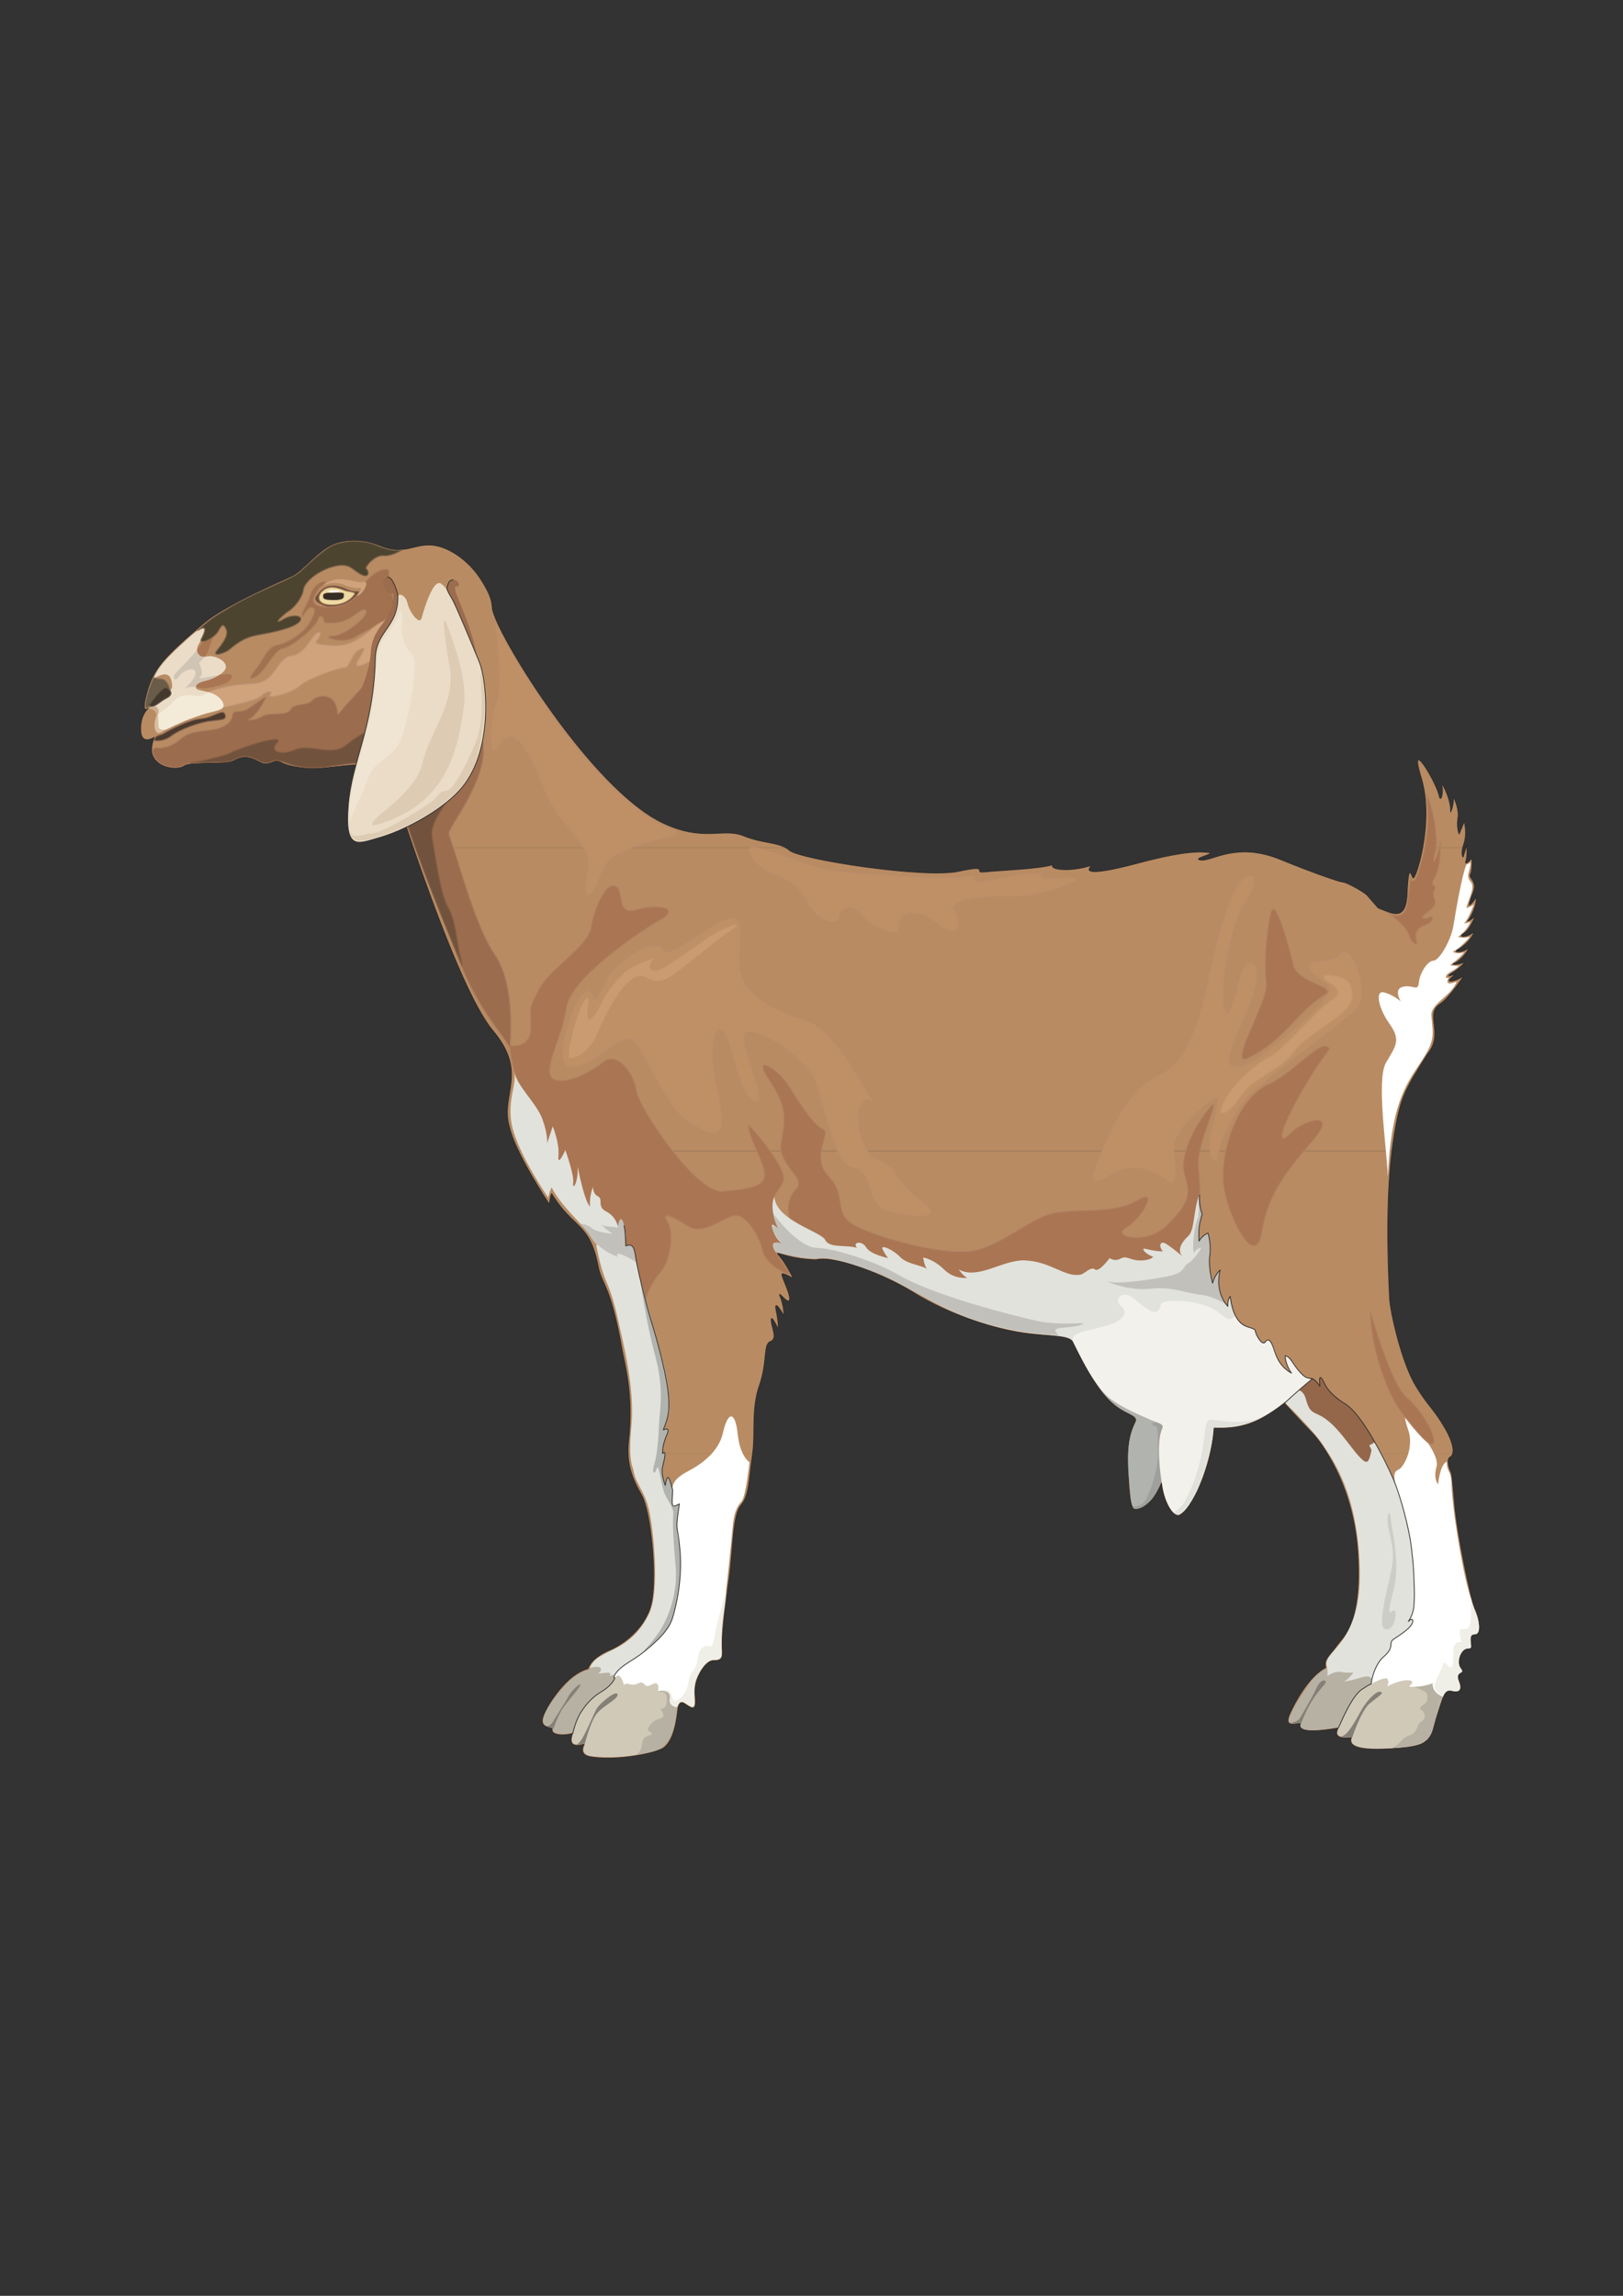 <?xml version="1.0" encoding="utf-8"?>
<!-- Created by UniConvertor 2.0rc4 (https://sk1project.net/) -->
<svg xmlns="http://www.w3.org/2000/svg" height="841.89pt" viewBox="0 0 595.276 841.89" width="595.276pt" version="1.1" xmlns:xlink="http://www.w3.org/1999/xlink" id="7e76404f-f610-11ea-8303-dcc15c148e23">

<rect x="0" y="0" width="595.276" height="841.89" fill="#333333" stroke="none"/>

<g>
	<path style="fill:#b88b63;" d="M 276.038,533.121 C 276.038,533.337 275.966,533.553 275.966,533.697 274.742,541.833 274.886,548.457 271.79,551.985 268.694,555.513 268.91,568.113 267.47,578.481 266.03,588.849 264.518,600.729 264.95,604.833 265.382,609.009 263.726,609.009 261.422,609.009 259.19,609.009 254.15,615.201 255.014,622.041 255.878,628.881 252.71,625.785 251.054,624.777 249.398,623.697 248.822,625.353 248.606,627.009 248.39,628.665 247.526,639.033 242.774,641.337 238.022,643.641 224.342,645.729 216.422,644.217 211.886,643.425 214.19,639.681 214.19,639.681 210.446,640.689 208.502,639.897 209.942,635.721 205.838,636.801 201.734,636.153 202.526,633.849 199.43,633.057 197.774,632.409 199.646,628.305 201.518,624.129 207.926,613.977 215.63,611.889 216.854,608.577 220.598,606.273 224.126,604.833 227.654,603.393 236.582,597.561 238.814,588.273 241.118,578.913 238.814,554.433 235.286,548.241 232.478,543.273 230.606,538.809 230.39,533.121 L 276.038,533.121 Z" />
	<path style="fill:#b88b63;" d="M 443.87,533.121 C 441.134,545.145 435.95,553.929 432.494,555.801 429.614,556.017 426.59,549.897 426.014,543.849 423.35,550.257 419.534,553.497 416.438,553.497 414.35,554.145 413.846,544.785 413.63,535.641 413.558,534.777 413.558,533.913 413.63,533.121 L 443.87,533.121 Z" />
	<path style="fill:#b88b63;" d="M 532.79,533.121 C 532.574,533.769 532.214,534.201 531.854,534.345 530.414,534.993 531.638,538.881 532.07,539.529 532.43,540.177 532.646,541.185 533.51,551.337 534.302,561.489 539.342,586.401 540.998,589.929 542.654,593.457 543.662,599.433 541.142,599.433 537.614,599.433 541.358,604.833 538.694,604.617 535.958,604.401 534.158,609.585 535.958,611.889 537.83,614.193 533.726,612.753 535.166,616.281 536.606,619.809 535.382,621.033 532.43,620.169 529.55,619.377 529.118,623.337 527.102,629.097 525.014,634.929 526.454,639.897 515.078,640.905 503.63,641.985 493.91,641.985 495.566,637.161 491.606,637.809 488.942,636.801 490.814,633.705 484.982,634.713 475.406,635.937 476.918,631.977 473.966,632.409 471.086,633.057 472.958,628.665 474.83,624.345 479.798,614.985 486.206,611.457 485.414,608.361 487.862,606.921 490.166,603.609 492.47,600.297 499.526,595.905 498.014,569.985 497.078,553.281 491.534,540.753 486.854,533.121 L 532.79,533.121 Z" />
	<path style="fill:#b88b63;" d="M 230.39,533.121 C 230.318,531.753 230.39,530.169 230.534,528.513 232.406,511.521 229.166,500.505 228.23,495.393 223.91,470.697 220.742,471.489 219.374,464.289 216.206,448.089 210.23,450.753 202.31,437.721 201.734,439.161 201.518,441.681 201.518,441.681 201.518,441.681 194.606,431.313 190.142,422.025 L 510.542,422.025 C 508.454,439.089 508.886,460.329 509.678,476.097 509.894,481.065 514.142,499.929 519.398,508.425 524.15,516.129 525.59,516.273 529.766,523.329 532.79,528.441 533.294,531.609 532.79,533.121 L 486.854,533.121 C 484.334,528.945 482.102,526.281 481.022,525.201 478.142,522.321 471.086,514.617 471.086,514.617 471.086,514.617 467.486,517.353 463.67,519.585 454.094,525.273 445.454,523.257 445.382,523.761 445.022,527.073 444.518,530.241 443.87,533.121 L 413.63,533.121 C 413.99,519.369 420.47,521.673 412.622,517.785 408.158,515.553 402.83,511.521 393.326,492.009 392.174,489.777 384.902,489.993 377.342,489.129 366.182,487.905 348.326,482.289 335.078,474.009 324.998,467.673 306.422,460.329 299.366,461.985 287.99,461.769 283.31,457.881 285.83,460.545 288.278,463.209 290.942,468.825 290.942,468.825 290.942,468.825 287.99,467.097 286.982,467.097 285.902,467.097 290.222,474.657 289.574,476.673 288.998,478.761 284.894,472.425 286.19,475.521 287.486,478.617 287.63,482.649 287.63,482.649 287.63,482.649 283.67,475.593 284.678,480.489 285.686,485.385 285.47,487.545 285.47,487.545 285.47,487.545 282.734,481.497 282.878,484.233 283.022,486.969 285.326,490.929 282.59,491.937 279.854,492.945 281.582,499.353 278.558,507.993 275.534,516.489 277.118,525.201 276.038,533.121 L 230.39,533.121 Z" />
	<path style="fill:#b88b63;" d="M 151.622,310.929 C 147.374,298.617 144.278,288.753 143.486,285.945 140.966,277.665 128.078,280.977 117.35,281.769 114.254,281.985 106.982,281.769 102.806,279.465 100.358,278.169 98.63,281.553 95.174,279.465 91.502,277.377 88.694,277.233 86.03,278.889 83.294,280.545 69.326,279.393 67.742,280.761 65.438,282.705 56.798,281.553 55.718,276.153 55.214,273.273 56.582,270.393 56.582,270.393 56.582,270.393 51.902,273.489 51.614,268.089 51.254,262.257 54.278,259.809 54.278,259.809 54.278,259.809 52.046,261.825 53.27,256.281 55.718,245.049 60.182,241.089 75.014,228.273 81.926,222.369 101.726,213.585 106.982,211.281 110.51,209.769 116.054,202.497 121.454,199.905 127.646,196.881 135.35,198.393 139.958,200.265 150.11,204.441 153.422,196.809 163.79,201.345 167.606,203.001 172.718,206.745 176.39,212.505 181.358,220.209 180.134,221.865 180.782,224.097 184.094,235.761 216.854,288.393 242.126,301.281 257.606,309.129 265.022,303.369 272.654,306.465 279.494,309.273 284.606,308.697 288.422,310.929 L 151.622,310.929 Z" />
	<path style="fill:#b88b63;" d="M 521.774,310.929 C 523.142,303.585 523.79,293.577 521.27,285.297 516.302,269.097 526.886,286.953 527.894,291.921 528.47,294.657 529.55,290.265 528.758,287.817 527.894,285.297 532.286,292.353 532.07,297.753 533.294,295.017 533.078,292.137 533.078,292.137 533.078,292.137 535.382,296.673 534.734,300.057 534.158,303.369 535.166,305.817 535.166,305.817 L 537.038,301.281 C 537.038,301.281 538.334,305.457 536.822,309.777 536.678,310.209 536.534,310.569 536.462,310.929 L 521.774,310.929 Z" />
	<path style="fill:#b88b63;" d="M 537.686,310.929 L 538.046,309.777 C 538.046,309.777 538.118,310.209 538.118,310.929 L 537.686,310.929 Z" />
	<path style="fill:#b88b63;" d="M 538.118,310.929 C 538.118,312.441 538.046,314.889 537.614,315.969 537.038,317.625 539.918,314.745 539.918,314.745 539.918,314.745 540.134,319.137 539.342,320.577 538.478,322.017 542.006,323.025 540.35,327.201 538.694,331.305 538.91,331.953 538.91,331.953 538.91,331.953 541.358,330.081 541.358,328.425 542.006,331.521 539.486,336.489 538.262,337.785 540.134,337.137 541.142,335.697 541.142,335.697 541.142,335.697 539.342,340.881 536.822,342.321 534.302,343.761 538.262,343.977 540.782,341.529 539.486,345.057 536.174,347.505 534.518,348.369 532.862,349.161 536.39,349.593 538.694,347.505 538.046,349.809 534.95,352.689 533.294,353.337 531.638,353.913 536.174,353.697 537.47,352.473 535.814,354.993 533.078,356.433 531.638,357.441 530.198,358.521 534.158,357.081 534.158,357.081 534.158,357.081 529.766,360.177 532.43,359.745 535.166,359.313 537.038,357.657 537.038,357.657 537.038,357.657 531.638,365.937 528.11,368.241 522.422,371.985 529.838,379.041 523.574,386.529 515.294,399.777 513.422,402.081 510.902,419.433 510.758,420.297 510.686,421.161 510.542,422.025 L 190.142,422.025 C 188.63,419.001 187.478,415.977 186.902,413.529 183.158,401.505 194.03,393.729 180.782,377.961 172.07,367.665 159.758,334.689 151.622,310.929 L 288.422,310.929 C 288.854,311.217 289.214,311.505 289.646,311.865 293.606,315.177 339.182,322.233 351.638,319.497 364.094,316.833 356.174,320.361 361.358,319.713 366.542,319.137 381.086,318.705 386.27,317.049 384.398,318.921 392.462,319.929 400.598,317.265 397.286,320.145 400.814,320.937 417.806,316.401 434.798,311.865 440.846,312.225 443.51,312.657 446.174,313.089 436.454,314.961 440.63,315.393 444.734,315.753 453.662,308.625 469.646,315.177 481.598,320.073 491.534,323.457 492.47,323.457 493.91,323.457 500.534,327.201 501.542,328.425 502.622,329.649 505.502,332.961 505.502,332.961 510.902,335.049 515.654,338.001 516.086,327.633 516.518,317.265 517.31,319.713 518.174,321.801 518.534,322.809 520.478,318.057 521.774,310.929 L 536.462,310.929 C 535.886,313.449 536.606,314.313 536.606,314.313 L 537.686,310.929 538.118,310.929 Z" />
	<path style="stroke-linejoin:round;stroke:#2d2c2b;stroke-linecap:round;stroke-miterlimit:10.433;stroke-width:0.288;fill:none;" d="M 242.126,301.281 C 257.606,309.129 265.022,303.369 272.654,306.465 280.286,309.561 285.686,308.553 289.646,311.865 293.606,315.177 339.182,322.233 351.638,319.497 364.094,316.833 356.174,320.361 361.358,319.713 366.542,319.137 381.086,318.705 386.27,317.049 384.398,318.921 392.462,319.929 400.598,317.265 397.286,320.145 400.814,320.937 417.806,316.401 434.798,311.865 440.846,312.225 443.51,312.657 446.174,313.089 436.454,314.961 440.63,315.393 444.734,315.753 453.662,308.625 469.646,315.177 481.598,320.073 491.534,323.457 492.47,323.457 493.91,323.457 500.534,327.201 501.542,328.425 502.622,329.649 505.502,332.961 505.502,332.961 510.902,335.049 515.654,338.001 516.086,327.633 516.518,317.265 517.31,319.713 518.174,321.801 518.966,323.889 526.238,301.497 521.27,285.297 516.302,269.097 526.886,286.953 527.894,291.921 528.47,294.657 529.55,290.265 528.758,287.817 527.894,285.297 532.286,292.353 532.07,297.753 533.294,295.017 533.078,292.137 533.078,292.137 533.078,292.137 535.382,296.673 534.734,300.057 534.158,303.369 535.166,305.817 535.166,305.817 L 537.038,301.281 C 537.038,301.281 538.334,305.457 536.822,309.777 535.67,313.089 536.606,314.313 536.606,314.313 L 538.046,309.777 C 538.046,309.777 538.262,314.313 537.614,315.969 537.038,317.625 539.918,314.745 539.918,314.745 539.918,314.745 540.134,319.137 539.342,320.577 538.478,322.017 542.006,323.025 540.35,327.201 538.694,331.305 538.91,331.953 538.91,331.953 538.91,331.953 541.358,330.081 541.358,328.425 542.006,331.521 539.486,336.489 538.262,337.785 540.134,337.137 541.142,335.697 541.142,335.697 541.142,335.697 539.342,340.881 536.822,342.321 534.302,343.761 538.262,343.977 540.782,341.529 539.486,345.057 536.174,347.505 534.518,348.369 532.862,349.161 536.39,349.593 538.694,347.505 538.046,349.809 534.95,352.689 533.294,353.337 531.638,353.913 536.174,353.697 537.47,352.473 535.814,354.993 533.078,356.433 531.638,357.441 530.198,358.521 534.158,357.081 534.158,357.081 534.158,357.081 529.766,360.177 532.43,359.745 535.166,359.313 537.038,357.657 537.038,357.657 537.038,357.657 531.638,365.937 528.11,368.241 522.422,371.985 529.838,379.041 523.574,386.529 515.294,399.777 513.422,402.081 510.902,419.433 508.382,436.857 508.814,459.465 509.678,476.097 509.894,481.065 514.142,499.929 519.398,508.425 524.15,516.129 525.59,516.273 529.766,523.329 533.942,530.385 533.294,533.697 531.854,534.345 530.414,534.993 531.638,538.881 532.07,539.529 532.43,540.177 532.646,541.185 533.51,551.337 534.302,561.489 539.342,586.401 540.998,589.929 542.654,593.457 543.662,599.433 541.142,599.433 537.614,599.433 541.358,604.833 538.694,604.617 535.958,604.401 534.158,609.585 535.958,611.889 537.83,614.193 533.726,612.753 535.166,616.281 536.606,619.809 535.382,621.033 532.43,620.169 529.55,619.377 529.118,623.337 527.102,629.097 525.014,634.929 526.454,639.897 515.078,640.905 503.63,641.985 493.91,641.985 495.566,637.161 491.606,637.809 488.942,636.801 490.814,633.705 484.982,634.713 475.406,635.937 476.918,631.977 473.966,632.409 471.086,633.057 472.958,628.665 474.83,624.345 479.798,614.985 486.206,611.457 485.414,608.361 487.862,606.921 490.166,603.609 492.47,600.297 499.526,595.905 498.014,569.985 496.574,544.065 483.974,528.153 481.022,525.201 478.142,522.321 471.086,514.617 471.086,514.617 471.086,514.617 467.486,517.353 463.67,519.585 454.094,525.273 445.454,523.257 445.382,523.761 443.798,540.393 436.742,553.425 432.494,555.801 429.614,556.017 426.59,549.897 426.014,543.849 423.35,550.257 419.534,553.497 416.438,553.497 414.35,554.145 413.846,544.785 413.63,535.641 413.198,519.081 420.902,521.889 412.622,517.785 408.158,515.553 402.83,511.521 393.326,492.009 392.174,489.777 384.902,489.993 377.342,489.129 366.182,487.905 348.326,482.289 335.078,474.009 324.998,467.673 306.422,460.329 299.366,461.985 287.99,461.769 283.31,457.881 285.83,460.545 288.278,463.209 290.942,468.825 290.942,468.825 290.942,468.825 287.99,467.097 286.982,467.097 285.902,467.097 290.222,474.657 289.574,476.673 288.998,478.761 284.894,472.425 286.19,475.521 287.486,478.617 287.63,482.649 287.63,482.649 287.63,482.649 283.67,475.593 284.678,480.489 285.686,485.385 285.47,487.545 285.47,487.545 285.47,487.545 282.734,481.497 282.878,484.233 283.022,486.969 285.326,490.929 282.59,491.937 279.854,492.945 281.582,499.353 278.558,507.993 275.462,516.705 277.19,525.633 275.966,533.697 274.742,541.833 274.886,548.457 271.79,551.985 268.694,555.513 268.91,568.113 267.47,578.481 266.03,588.849 264.518,600.729 264.95,604.833 265.382,609.009 263.726,609.009 261.422,609.009 259.19,609.009 254.15,615.201 255.014,622.041 255.878,628.881 252.71,625.785 251.054,624.777 249.398,623.697 248.822,625.353 248.606,627.009 248.39,628.665 247.526,639.033 242.774,641.337 238.022,643.641 224.342,645.729 216.422,644.217 211.886,643.425 214.19,639.681 214.19,639.681 210.446,640.689 208.502,639.897 209.942,635.721 205.838,636.801 201.734,636.153 202.526,633.849 199.43,633.057 197.774,632.409 199.646,628.305 201.518,624.129 207.926,613.977 215.63,611.889 216.854,608.577 220.598,606.273 224.126,604.833 227.654,603.393 236.582,597.561 238.814,588.273 241.118,578.913 238.814,554.433 235.286,548.241 231.758,542.049 229.67,536.577 230.534,528.513 232.406,511.521 229.166,500.505 228.23,495.393 223.91,470.697 220.742,471.489 219.374,464.289 216.206,448.089 210.23,450.753 202.31,437.721 201.734,439.161 201.518,441.681 201.518,441.681 201.518,441.681 189.206,423.321 186.902,413.529 183.158,401.505 194.03,393.729 180.782,377.961 167.534,362.265 145.934,294.225 143.486,285.945 140.966,277.665 128.078,280.977 117.35,281.769 114.254,281.985 106.982,281.769 102.806,279.465 100.358,278.169 98.63,281.553 95.174,279.465 91.502,277.377 88.694,277.233 86.03,278.889 83.294,280.545 69.326,279.393 67.742,280.761 65.438,282.705 56.798,281.553 55.718,276.153 55.214,273.273 56.582,270.393 56.582,270.393 56.582,270.393 51.902,273.489 51.614,268.089 51.254,262.257 54.278,259.809 54.278,259.809 54.278,259.809 52.046,261.825 53.27,256.281 55.718,245.049 60.182,241.089 75.014,228.273 81.926,222.369 101.726,213.585 106.982,211.281 110.51,209.769 116.054,202.497 121.454,199.905 127.646,196.881 135.35,198.393 139.958,200.265 150.11,204.441 153.422,196.809 163.79,201.345 167.606,203.001 172.718,206.745 176.39,212.505 181.358,220.209 180.134,221.865 180.782,224.097 184.094,235.761 216.854,288.393 242.126,301.281 L 242.126,301.281 Z" />
	<path style="fill:#b7b1a3;" d="M 216.206,612.177 C 216.206,612.177 211.958,612.753 207.134,618.153 202.238,623.481 196.046,632.049 201.014,633.201 204.758,634.065 200.798,635.001 204.83,635.721 208.43,636.369 210.95,634.929 210.95,634.929 210.95,634.929 230.318,617.937 228.446,614.481 226.574,611.097 216.854,608.865 216.206,612.177 L 216.206,612.177 Z" />
	<path style="fill:#e1e2dc;" d="M 218.726,456.801 C 218.726,456.801 220.166,464.865 222.254,469.617 224.342,474.441 225.566,478.761 227.006,485.385 228.446,492.009 232.838,508.857 231.614,522.537 230.318,536.217 232.046,537.369 232.406,539.529 233.27,544.281 236.366,546.585 238.022,553.641 239.678,560.697 241.982,583.305 238.238,591.369 230.966,606.921 218.942,604.329 216.35,611.673 220.67,610.449 221.39,612.105 219.374,613.761 222.686,613.329 224.774,612.969 223.478,614.625 225.35,614.409 229.742,611.673 229.742,611.673 229.742,611.673 246.95,609.441 250.046,583.521 253.142,557.601 250.694,551.121 248.174,548.673 245.654,546.153 245.654,540.753 244.862,542.049 243.998,543.273 243.998,544.929 243.998,544.929 243.998,544.929 242.342,540.321 242.99,537.873 243.638,535.353 244.43,531.249 242.99,533.121 242.99,529.953 243.998,527.289 244.862,525.201 245.654,523.113 243.206,524.409 243.206,524.409 243.206,524.409 244.43,521.889 245.294,518.145 246.086,514.401 244.43,502.809 241.118,492.009 237.806,481.281 234.278,469.257 233.63,463.209 229.094,458.457 218.726,454.929 218.726,456.801 L 218.726,456.801 Z" />
	<path style="stroke-linejoin:round;stroke:#b18160;stroke-linecap:round;stroke-miterlimit:10.433;stroke-width:0.36;fill:#aa7552;" d="M 186.974,383.361 C 186.974,383.361 194.678,385.017 194.678,376.737 194.678,368.025 193.67,370.545 197.774,362.625 201.95,354.777 215.63,347.289 216.854,339.873 218.078,332.385 221.822,325.329 224.342,324.897 230.102,323.961 224.774,336.129 233.414,333.609 242.126,331.161 249.614,333.177 242.126,337.353 234.71,341.529 209.366,358.521 207.71,369.681 206.054,380.913 199.43,391.281 202.31,395.025 205.262,398.697 216.35,393.585 221.03,389.625 226.43,385.017 232.622,393.729 233.414,399.993 234.278,406.185 255.446,437.721 264.95,436.857 274.526,436.065 281.582,435.201 280.286,429.441 279.062,423.609 274.526,417.417 274.526,412.449 278.27,416.121 288.998,429.441 287.342,433.185 285.686,436.857 283.814,437.721 283.454,440.385 283.022,443.121 284.246,448.521 285.686,450.537 283.454,448.737 281.15,448.737 286.982,456.153 283.814,455.577 282.878,455.793 284.246,458.745 285.686,461.769 288.422,464.073 289.43,467.385 285.686,466.089 280.502,462.777 279.494,458.025 278.414,453.273 273.446,444.777 269.126,445.785 264.734,446.865 257.894,453.057 252.494,449.745 247.166,446.433 242.126,443.697 244.862,448.089 247.526,452.409 245.654,462.489 242.558,466.089 237.806,471.705 236.798,476.673 236.798,476.673 236.798,476.673 235.43,471.633 233.702,463.497 233.27,461.553 222.326,448.521 218.294,445.785 210.23,440.385 187.838,402.657 186.974,383.361 L 186.974,383.361 Z" />
	<path style="fill:#e1e2dc;" d="M 187.838,413.025 C 185.75,404.025 189.638,397.617 188.63,393.153 189.854,398.625 196.982,404.745 198.998,410.577 201.086,416.337 200.654,419.289 200.654,419.289 L 202.742,413.025 C 202.742,413.025 205.262,419.289 204.83,423.825 204.398,428.361 207.35,421.737 207.35,421.737 207.35,421.737 210.662,430.881 210.23,433.761 209.798,436.641 212.102,434.193 211.886,427.785 212.678,431.889 214.55,440.601 216.422,442.473 216.062,438.513 217.502,435.201 217.502,435.201 217.502,435.201 217.286,437.721 219.374,438.729 221.39,439.809 218.726,442.473 222.47,444.345 226.214,446.217 226.79,450.393 226.79,450.393 226.79,450.393 227.222,444.993 228.446,448.089 229.742,451.185 229.526,457.017 229.526,457.017 229.526,457.017 232.838,454.713 232.838,460.329 232.838,462.417 233.63,462.993 233.63,462.993 233.63,462.993 224.342,457.377 226.574,460.905 219.95,457.593 218.726,456.801 216.422,453.057 214.19,449.313 205.838,442.473 202.31,435.417 201.518,437.073 201.086,439.161 201.086,439.161 201.086,439.161 190.286,423.681 187.838,413.025 L 187.838,413.025 Z" />
	<path style="stroke-linejoin:round;stroke:#b08162;stroke-linecap:round;stroke-miterlimit:10.433;stroke-width:0.36;fill:#aa7552;" d="M 289.43,446.433 C 289.43,446.433 287.774,440.169 291.95,436.065 296.054,431.889 284.894,427.353 286.55,418.641 288.206,409.929 288.638,405.753 281.942,395.817 275.318,385.881 285.686,392.073 289.43,398.337 293.174,404.529 298.574,412.809 301.886,414.105 305.198,415.329 296.918,424.041 303.974,431.457 311.03,438.945 305.198,444.777 313.478,449.313 321.758,453.921 345.014,460.113 355.814,458.889 366.542,457.593 377.774,446.433 386.918,444.777 395.99,443.121 408.878,445.209 417.158,440.169 425.438,435.201 418.814,446.865 413.054,450.177 407.222,453.489 420.47,456.801 427.958,449.313 435.446,441.825 437.102,438.513 434.582,431.097 432.134,423.609 438.758,412.017 443.726,406.185 448.694,400.353 438.758,419.433 439.55,427.785 440.414,436.065 440.414,443.913 439.55,446.433 438.758,448.881 438.758,468.825 427.094,470.481 415.502,472.137 364.094,483.657 311.39,459.681 306.854,457.593 294.83,458.889 289.43,446.433 L 289.43,446.433 Z" />
	<path style="fill:#e1e2dc;" d="M 284.39,458.961 C 284.39,458.961 295.694,462.345 301.022,461.337 303.254,460.977 309.95,462.417 319.31,465.801 332.126,470.481 342.494,479.265 358.478,484.449 381.518,491.937 391.598,487.761 394.046,492.585 394.406,493.233 412.478,496.401 413.198,495.969 420.83,492.225 446.606,495.753 454.67,485.601 452.654,481.497 451.358,479.409 451.214,475.233 450.134,477.105 450.35,479.193 450.35,479.193 450.35,479.193 447.254,475.665 447.038,471.273 446.822,466.953 447.686,465.513 447.686,465.513 447.686,465.513 444.95,468.609 444.734,470.697 443.942,466.521 443.078,464.073 443.726,460.545 444.302,457.017 443.078,452.193 443.078,452.193 443.078,452.193 440.198,453.705 439.766,455.361 439.118,451.185 440.846,445.209 440.846,445.209 440.846,445.209 439.118,441.681 439.982,437.721 437.462,444.561 438.326,450.897 435.806,453.273 430.478,458.241 433.79,460.761 433.79,460.761 433.79,460.761 430.118,457.665 427.742,456.153 425.438,454.713 424.862,457.017 426.518,458.889 421.91,458.889 418.598,457.017 419.462,458.457 420.254,459.897 422.99,460.905 422.99,460.905 422.99,460.905 421.766,462.417 417.59,462.201 414.134,461.985 413.198,460.329 410.966,461.553 408.662,462.777 407.006,461.337 407.006,461.337 407.006,461.337 403.046,466.737 401.606,465.513 400.166,464.289 397.862,467.025 396.422,467.385 390.662,468.609 385.478,462.561 375.902,462.201 367.838,461.841 358.694,469.473 351.638,465.513 353.294,467.961 354.734,468.609 354.734,468.609 354.734,468.609 349.982,469.257 346.238,465.513 342.494,461.769 338.606,461.121 338.606,461.121 338.606,461.121 338.966,464.289 340.046,465.297 337.526,463.857 332.342,463.425 330.11,460.905 327.806,458.457 323.27,456.369 323.63,457.809 324.062,459.249 325.718,461.337 325.718,461.337 325.718,461.337 319.31,460.113 317.654,457.377 315.998,454.713 312.47,455.577 314.342,457.593 310.166,456.369 304.19,457.809 302.678,454.713 301.238,451.617 284.678,447.657 284.03,438.945 282.59,441.681 283.598,447.225 285.686,450.753 283.598,449.097 282.374,447.873 283.598,451.401 284.894,454.929 286.982,456.153 286.982,456.153 286.982,456.153 281.366,453.921 284.39,458.961 L 284.39,458.961 Z" />
	<path style="fill:#c2c0bb;" d="M 439.55,440.025 C 439.55,440.025 439.982,445.785 439.118,447.225 438.326,448.737 437.102,456.801 437.894,459.465 438.974,457.593 440.63,457.593 440.63,457.593 440.63,457.593 437.966,462.129 435.806,463.209 434.006,464.145 434.582,466.521 429.614,467.745 426.158,468.609 410.75,471.129 407.222,470.049 403.694,469.041 413.198,473.649 422.126,472.569 429.542,471.633 435.086,474.297 440.414,474.801 445.022,475.305 449.702,478.329 449.702,478.329 449.702,478.329 445.454,473.289 447.686,465.729 446.03,466.881 444.734,470.337 444.734,470.337 444.734,470.337 443.078,463.929 443.582,461.481 444.158,458.961 443.798,454.929 443.078,452.193 441.35,452.553 439.91,455.145 439.91,455.145 439.91,455.145 438.974,451.185 440.918,445.065 440.054,443.841 439.55,440.025 439.55,440.025 L 439.55,440.025 Z" />
	<path style="fill:#c2c0bb;" d="M 212.678,448.737 C 216.854,452.049 217.07,457.233 226.574,460.905 226.574,460.905 224.126,457.233 233.63,462.993 232.406,459.681 233.27,455.577 229.526,456.801 229.526,447.657 227.438,443.913 226.574,450.177 224.774,449.745 221.246,449.961 220.382,448.881 222.47,451.185 224.774,452.409 224.774,452.409 224.774,452.409 218.942,452.049 217.07,450.393 215.198,448.737 212.678,448.737 212.678,448.737 L 212.678,448.737 Z" />
	<path style="fill:#ffffff;" d="M 537.83,317.049 C 537.83,317.049 538.694,316.833 539.342,316.185 539.486,319.281 537.254,320.937 539.486,323.457 541.286,325.401 538.262,330.513 537.83,332.961 539.918,332.385 540.566,331.521 540.566,331.521 540.566,331.521 539.126,336.129 537.038,338.577 538.262,338.577 539.342,338.001 539.342,338.001 539.342,338.001 537.83,341.673 534.734,343.545 536.606,344.193 539.126,343.545 539.126,343.545 539.126,343.545 535.166,348.153 532.862,348.945 534.302,350.025 536.39,349.377 537.038,349.161 535.598,351.249 531.854,353.913 531.854,353.913 531.854,353.913 534.158,354.345 535.166,354.129 533.51,356.001 530.774,356.649 530.414,357.873 529.982,359.097 531.422,358.521 531.422,358.521 531.422,358.521 528.974,362.049 534.302,359.961 532.286,365.361 524.51,368.025 525.014,372.633 525.806,380.553 526.238,381.849 520.406,390.561 515.366,398.121 510.182,405.825 509.03,431.457 508.598,420.729 504.71,395.817 508.382,389.625 512.126,383.361 513.782,381.345 509.678,375.513 505.502,369.681 504.278,363.057 507.59,363.921 510.902,364.713 513.782,367.233 513.782,367.233 513.782,367.233 510.902,362.625 514.646,361.833 518.39,360.969 520.046,363.921 520.406,360.177 520.838,356.433 523.79,352.257 525.806,352.257 527.894,352.257 532.286,344.625 533.078,339.441 533.942,334.257 536.174,320.937 537.83,317.049 L 537.83,317.049 Z" />
	<path style="fill:#94674a;" d="M 504.71,529.809 C 504.71,529.809 498.878,518.793 494.486,515.697 490.166,512.601 486.998,509.865 485.774,507.417 483.11,501.801 484.118,508.425 484.118,508.425 484.118,508.425 481.886,504.465 480.446,505.329 478.934,506.121 474.83,511.305 474.83,511.305 L 499.31,540.753 504.71,529.809 Z" />
	<path style="fill:#b7b1a3;" d="M 487.142,611.601 C 487.142,611.601 483.542,612.753 480.302,617.289 477.134,621.825 472.094,629.457 472.814,631.257 473.462,632.769 476.126,631.473 477.278,631.833 476.918,632.697 476.342,633.993 479.726,634.425 483.11,634.785 489.878,633.633 491.102,633.345 495.206,628.881 497.078,623.409 501.758,620.745 506.438,618.009 505.718,616.281 505.718,616.281 505.718,616.281 494.918,609.729 487.142,611.601 L 487.142,611.601 Z" />
	<path style="fill:#e1e2dc;" d="M 506.366,617.937 C 506.366,617.937 523.142,606.057 520.622,578.697 518.174,551.337 503.99,527.649 503.63,529.161 501.686,537.441 502.478,539.601 493.694,528.153 483.11,514.257 481.238,521.673 478.934,512.961 477.998,509.361 475.046,509.433 475.046,509.433 L 470.654,513.681 C 470.654,513.681 482.318,525.129 485.414,530.097 488.51,535.065 498.086,547.233 498.734,575.601 499.31,603.321 485.27,605.121 486.566,610.881 487.142,612.969 486.854,614.625 486.854,614.625 486.854,614.625 489.302,612.753 491.822,613.113 494.342,613.545 496.358,613.329 496.358,613.329 496.358,613.329 494.702,616.065 492.686,616.641 496.574,616.281 499.886,614.625 501.758,614.769 503.63,614.985 503.414,617.289 503.414,617.289 503.414,617.289 506.15,615.849 506.366,617.937 L 506.366,617.937 Z" />
	<path style="fill:#e1e2dc;" d="M 502.19,529.953 C 502.19,529.953 505.502,536.649 508.022,542.049 510.47,547.377 512.342,548.457 512.342,552.417 512.342,556.305 516.086,558.897 516.086,558.897 516.086,558.897 512.486,541.257 504.134,528.945 503.342,529.593 502.19,529.953 502.19,529.953 L 502.19,529.953 Z" />
	<path style="fill:#d1c9b8;" d="M 506.942,615.633 C 506.942,615.633 499.526,618.225 496.934,622.185 494.342,626.073 491.822,631.977 490.958,633.705 490.166,635.361 489.662,637.665 495.926,636.945 495.638,638.241 494.486,640.473 501.758,641.121 507.446,641.625 519.254,640.617 521.63,639.177 523.502,638.025 524.87,636.585 525.806,632.913 526.742,629.241 528.83,622.761 529.334,621.969 527.75,620.169 528.326,614.265 521.414,614.409 514.502,614.625 506.942,615.633 506.942,615.633 L 506.942,615.633 Z" />
	<path style="fill:#b7b1a3;" d="M 510.038,641.049 C 510.038,641.049 518.246,640.977 521.702,639.033 525.23,637.161 525.446,633.993 525.95,632.409 526.382,630.897 528.182,624.201 529.262,622.041 529.622,621.321 528.326,616.497 524.654,616.569 521.054,616.641 518.606,618.585 518.606,618.585 518.606,618.585 522.638,619.953 523.214,620.889 523.79,621.897 523.718,624.129 522.35,624.993 520.982,625.785 520.262,626.649 521.486,627.225 522.71,627.729 523.142,630.321 521.27,631.329 519.398,632.409 520.478,635.145 516.806,636.441 513.134,637.737 513.926,640.041 510.038,641.049 L 510.038,641.049 Z" />
	<path style="fill:#ffffff;" d="M 508.814,618.441 C 513.782,615.561 520.838,615.201 516.734,618.513 521.27,618.945 525.446,617.289 525.446,617.289 525.446,617.289 525.014,620.529 529.118,622.185 529.766,620.889 527.966,616.857 530.774,617.505 533.582,618.153 533.582,618.009 533.222,617.073 532.934,616.137 531.71,613.689 533.15,613.113 534.95,612.321 534.734,613.113 534.158,609.801 533.798,608.073 534.374,603.825 536.246,603.609 537.83,603.393 537.902,603.177 537.902,602.169 537.902,601.089 537.254,599.217 539.846,598.569 542.438,597.921 541.79,594.681 538.694,583.521 535.598,572.289 532.646,551.985 532.43,545.145 532.286,538.305 530.774,540.753 530.63,536.001 528.11,537.009 527.462,544.281 527.462,544.281 527.462,544.281 525.59,542.409 526.886,537.873 528.11,533.337 520.262,524.769 517.958,521.097 515.654,517.353 514.214,517.929 516.518,524.409 518.75,530.817 514.862,538.089 512.99,538.881 511.118,539.745 510.254,540.969 514.214,551.769 518.174,562.569 518.75,579.561 518.75,585.969 518.75,592.377 516.302,594.897 516.302,594.897 516.302,594.897 518.39,592.593 518.174,594.681 517.958,596.769 513.206,599.649 511.118,601.089 509.03,602.601 511.766,603.897 507.59,607.569 503.414,611.169 502.91,617.505 502.91,617.505 502.91,617.505 507.878,614.697 508.814,615.633 509.75,616.569 508.814,618.441 508.814,618.441 L 508.814,618.441 Z" />
	<path style="fill:#d1c9b8;" d="M 225.35,615.705 C 225.062,616.785 222.758,619.017 220.31,620.529 217.79,621.969 212.534,626.721 211.022,632.409 209.798,637.377 207.638,641.049 214.55,639.249 214.694,640.113 212.102,643.497 217.358,644.073 222.686,644.577 231.398,644.793 240.902,641.625 247.166,639.537 247.886,630.105 248.246,625.929 248.678,621.681 246.302,614.193 240.83,613.977 235.286,613.761 226.502,611.601 225.35,615.705 L 225.35,615.705 Z" />
	<path style="fill:#b7b1a3;" d="M 233.27,643.497 C 233.27,643.497 241.19,642.561 243.35,640.473 245.51,638.385 247.742,635.217 248.462,624.993 247.742,623.481 245.078,618.513 242.342,619.881 239.678,621.249 244.502,618.945 244.574,622.545 244.646,628.161 241.838,625.785 242.486,626.937 243.062,628.089 244.214,629.817 241.982,630.249 239.678,630.681 237.59,633.345 237.59,634.281 237.59,635.217 241.046,635.505 237.59,636.585 234.206,637.593 236.654,641.481 233.27,643.497 L 233.27,643.497 Z" />
	<path style="fill:#b1b3af;" d="M 231.974,609.801 C 231.974,609.801 237.59,604.401 241.334,599.073 245.078,593.673 248.822,584.313 247.742,573.513 246.734,562.785 246.734,556.737 246.95,555.297 247.166,553.857 246.086,551.985 244.214,548.673 242.342,545.361 241.766,536.001 240.902,538.521 240.11,540.969 238.814,540.537 240.11,536.433 241.334,532.257 241.55,525.417 241.766,521.313 241.982,517.137 243.638,509.433 240.326,497.193 236.942,485.025 234.71,468.393 234.71,468.393 234.71,468.393 239.246,485.817 242.558,497.193 246.158,509.505 246.302,519.441 243.206,524.265 245.294,523.689 245.366,524.049 244.142,527.361 242.918,530.745 242.99,532.905 242.99,532.905 242.99,532.905 244.43,531.465 243.71,534.993 242.99,538.521 242.126,538.089 243.998,544.713 245.15,540.681 245.15,541.473 245.582,542.769 246.014,543.993 246.374,546.585 248.462,548.961 250.55,551.337 254.654,589.137 244.646,601.737 239.03,608.793 231.974,609.801 231.974,609.801 L 231.974,609.801 Z" />
	<path style="fill:#ffffff;" d="M 228.878,617.937 C 228.878,617.937 227.654,613.113 225.998,614.769 224.342,616.425 224.918,612.969 230.534,609.585 236.15,606.273 242.846,600.513 245.078,596.769 249.398,589.497 250.478,571.857 248.966,565.449 247.526,559.041 249.182,551.337 249.182,551.337 249.182,551.337 247.31,552.777 246.734,552.201 246.086,551.553 247.022,548.457 246.734,546.801 246.086,543.705 248.822,541.401 251.918,539.745 255.014,538.089 263.294,533.697 265.166,525.417 267.038,517.137 269.702,517.569 270.566,525.849 271.43,534.129 274.886,536.217 274.886,536.217 274.886,536.217 273.59,548.745 272.006,550.545 270.134,552.561 269.126,555.081 268.694,560.265 268.262,565.449 266.174,585.825 265.382,590.361 262.862,604.617 266.39,608.577 262.07,608.361 259.19,608.217 255.806,613.113 255.014,616.065 253.358,622.041 257.174,628.737 250.838,624.129 249.902,623.409 248.462,624.417 247.958,626.001 243.998,624.993 246.734,622.257 245.294,620.817 243.782,619.377 241.334,620.169 241.334,620.169 241.334,620.169 242.342,615.849 239.03,617.721 235.718,619.593 236.942,615.849 234.062,617.289 231.182,618.729 229.958,616.425 228.878,617.937 L 228.878,617.937 Z" />
	<path style="stroke-linejoin:round;stroke:#b18160;stroke-linecap:round;stroke-miterlimit:10.433;stroke-width:0.36;fill:#aa7552;" d="M 464.462,397.905 C 452.87,404.529 447.83,422.817 448.694,433.545 449.486,444.345 460.286,466.737 462.806,451.833 465.254,436.857 472.742,428.577 481.886,417.777 490.958,407.049 478.142,410.721 473.606,415.329 464.462,424.473 475.262,401.217 487.646,384.657 485.198,379.617 473.606,394.593 464.462,397.905 L 464.462,397.905 Z" />
	<path style="stroke-linejoin:round;stroke:#b18160;stroke-linecap:round;stroke-miterlimit:10.433;stroke-width:0.36;fill:#aa7552;" d="M 457.838,387.969 C 471.518,381.273 475.262,371.337 485.99,364.713 490.742,361.833 476.054,360.609 474.398,353.913 472.742,347.289 467.774,328.209 466.118,334.833 464.462,341.529 463.598,353.913 464.462,360.609 465.254,367.233 449.774,391.857 457.838,387.969 L 457.838,387.969 Z" />
	<path style="stroke-linejoin:round;stroke:#b18160;stroke-linecap:round;stroke-miterlimit:10.433;stroke-width:0.36;fill:#aa7552;" d="M 502.622,480.849 C 502.622,480.849 510.038,507.417 515.87,512.385 521.702,517.353 526.67,526.497 525.806,528.945 525.014,531.465 520.046,525.633 514.214,518.145 508.382,510.729 502.622,493.305 502.622,480.849 L 502.622,480.849 Z" />
	<path style="stroke-linejoin:round;stroke:#b18160;stroke-linecap:round;stroke-miterlimit:10.433;stroke-width:0.36;fill:#aa7552;" d="M 509.246,335.049 C 509.246,335.049 514.862,337.713 515.87,332.601 516.878,327.417 517.31,321.801 517.31,321.801 517.31,321.801 518.174,324.897 519.614,321.369 521.054,317.841 525.23,304.593 523.142,291.129 525.59,295.881 527.678,307.905 526.454,312.441 525.23,317.049 526.022,316.617 527.102,313.521 528.11,310.425 528.326,308.769 528.326,308.769 528.326,308.769 528.542,318.273 526.238,321.801 523.934,325.329 527.462,324.321 526.022,326.769 524.582,329.289 528.758,330.729 524.15,334.041 519.614,337.353 522.71,337.137 524.366,336.345 526.022,335.481 526.022,338.145 522.278,339.441 518.606,340.665 519.182,343.761 519.614,345.201 520.046,346.713 517.958,346.497 516.878,343.185 515.87,339.873 511.118,335.913 509.246,335.049 L 509.246,335.049 Z" />
	<path style="stroke-linejoin:round;stroke:#bb8d6c;stroke-linecap:round;stroke-miterlimit:10.433;stroke-width:0.36;fill:#bf9065;" d="M 217.574,365.865 C 214.694,352.689 197.198,397.185 212.678,390.849 220.742,387.609 228.878,378.825 232.19,381.345 235.502,383.793 244.574,405.681 251.27,410.361 264.518,419.433 267.038,416.985 262.862,398.697 258.758,380.481 263.726,371.337 267.038,381.345 270.35,391.281 272.006,402.081 276.974,403.737 281.942,405.393 272.006,385.449 272.87,379.617 273.662,373.857 296.054,387.105 299.366,397.041 302.678,407.049 306.71,426.561 311.822,427.785 322.622,430.233 315.998,441.825 326.726,444.345 337.526,446.865 346.67,446.865 337.526,440.169 328.454,433.545 330.11,428.577 321.758,425.265 313.478,421.953 311.822,399.561 320.102,403.737 314.342,395.385 305.99,377.169 294.398,373.857 282.806,370.545 272.006,363.921 271.214,354.777 270.35,345.633 274.886,332.817 264.95,337.785 255.014,342.753 244.646,352.257 242.99,348.153 241.334,343.977 229.742,349.809 223.91,357.225 222.542,358.953 218.294,369.105 217.574,365.865 L 217.574,365.865 Z" />
	<path style="stroke-linejoin:round;stroke:#bb8d6c;stroke-linecap:round;stroke-miterlimit:10.433;stroke-width:0.36;fill:#bf9065;" d="M 402.254,426.921 C 405.35,419.073 413.054,399.561 424.646,394.593 436.238,389.625 440.414,372.993 443.726,357.225 447.038,341.529 452.006,324.105 456.974,321.585 461.942,319.137 460.286,325.761 456.182,331.521 452.006,337.353 447.83,358.089 448.694,367.233 449.486,376.305 452.006,370.545 454.526,359.745 456.974,348.945 462.806,352.257 460.286,362.265 457.838,372.201 448.694,386.313 451.214,390.417 453.662,394.593 465.254,385.449 470.654,380.913 476.054,376.305 490.598,364.281 487.286,361.401 483.974,358.521 479.798,356.433 480.23,353.913 480.59,351.465 487.286,353.913 491.822,349.809 496.358,345.633 502.19,364.713 497.654,369.681 493.046,374.649 461.15,397.473 456.542,403.305 452.006,409.065 447.47,418.209 446.606,423.609 445.814,429.009 442.07,423.609 444.518,413.673 447.038,403.737 447.83,400.353 443.726,403.737 439.55,407.049 430.046,415.329 430.478,421.089 430.838,426.921 432.494,436.065 427.958,432.753 423.422,429.441 416.366,426.129 409.31,429.801 402.254,433.545 398.942,435.201 402.254,426.921 L 402.254,426.921 Z" />
	<path style="stroke-linejoin:round;stroke:#bb8d6c;stroke-linecap:round;stroke-miterlimit:10.433;stroke-width:0.36;fill:#bf9065;" d="M 276.974,310.785 C 285.398,312.009 295.622,318.273 306.854,319.497 315.926,320.505 347.894,322.809 354.518,321.585 361.214,320.361 353.294,324.897 362.87,322.809 372.374,320.793 382.742,319.929 382.742,319.929 382.742,319.929 377.342,322.809 390.662,322.017 403.91,321.153 380.654,329.073 372.374,328.641 364.094,328.209 347.102,329.505 349.982,333.609 352.862,337.785 352.07,345.633 343.79,338.577 335.438,331.521 328.814,335.697 329.678,339.873 330.47,343.977 320.966,341.097 316.358,335.697 311.822,330.297 307.718,333.609 307.718,336.489 307.718,339.441 299.798,338.145 296.486,331.161 293.174,324.105 286.982,321.585 282.374,319.929 277.838,318.273 271.214,309.993 276.974,310.785 L 276.974,310.785 Z" />
	<path style="fill:#ca9a70;" d="M 228.878,356.865 C 220.31,365.361 220.67,369.249 218.078,372.201 212.678,378.393 217.718,363.057 214.766,366.369 211.886,369.681 207.35,387.537 209.006,387.969 210.662,388.329 216.062,386.313 219.374,378.393 222.686,370.545 227.654,361.401 232.622,358.521 237.59,355.569 238.454,363.489 247.166,357.225 254.294,352.113 262.07,345.201 267.038,341.889 272.006,338.577 271.214,338.145 264.518,341.097 257.894,343.977 243.782,356.433 240.11,356.001 236.366,355.569 239.678,351.465 239.678,351.465 239.678,351.465 232.19,353.553 228.878,356.865 L 228.878,356.865 Z" />
	<path style="stroke-linejoin:round;stroke:#c4956a;stroke-linecap:round;stroke-miterlimit:10.433;stroke-width:0.36;fill:#ca9a70;" d="M 465.686,387.537 C 459.35,390.705 450.35,399.561 448.262,405.393 446.174,411.153 451.574,407.409 455.318,401.649 459.062,395.817 470.222,392.073 474.83,385.449 479.366,378.825 495.998,371.769 495.998,365.577 495.998,359.313 493.046,358.881 490.598,358.089 488.078,357.225 482.678,357.225 487.286,360.177 491.822,363.057 491.822,364.713 487.286,367.593 482.678,370.545 470.654,385.017 465.686,387.537 L 465.686,387.537 Z" />
	<path style="fill:#b1b3af;" d="M 416.006,519.441 C 416.006,519.441 417.086,520.377 416.726,521.025 414.062,525.993 413.126,532.329 414.062,542.049 415.142,553.929 414.566,555.369 421.046,551.049 424.214,548.889 426.446,541.761 426.446,541.761 426.014,540.177 424.79,534.489 424.862,530.889 425.006,527.361 425.87,522.105 425.294,521.817 424.646,521.601 420.542,520.161 417.302,518.577 413.99,516.993 406.214,513.681 400.238,503.889 406.214,516.129 414.206,518.073 416.006,519.441 L 416.006,519.441 Z" />
	<path style="fill:#9ea09d;" d="M 427.526,522.321 C 427.526,522.321 426.014,521.745 424.502,521.745 423.998,521.745 420.614,521.673 423.926,523.113 424.862,523.545 424.646,527.577 424.718,532.185 424.862,539.457 421.55,547.593 420.326,549.825 419.174,552.057 416.726,552.633 415.43,552.345 416.222,554.361 419.822,552.921 422.486,549.609 425.078,546.297 426.014,542.769 426.014,542.769 425.438,538.305 424.862,534.057 425.078,529.665 425.294,525.345 426.014,524.121 426.374,523.689 426.662,523.185 427.526,522.321 427.526,522.321 L 427.526,522.321 Z" />
	<path style="fill:#f3f1ec;" d="M 393.686,492.225 C 397.79,500.577 400.958,506.697 405.422,511.305 409.31,515.265 417.158,518.577 421.982,520.665 425.078,521.889 427.022,522.249 426.302,523.761 423.998,528.657 425.438,540.321 426.446,545.649 427.454,551.121 430.262,556.017 432.278,555.441 436.886,554.217 444.302,537.081 445.094,523.401 450.422,523.545 459.062,524.121 471.014,514.257 476.486,509.721 481.238,505.761 481.238,505.761 481.238,505.761 478.574,505.545 476.702,503.025 474.83,500.577 470.438,494.313 471.518,498.489 472.526,502.593 473.75,503.673 473.75,503.673 473.75,503.673 469.43,501.585 467.774,495.969 466.118,490.353 464.462,491.001 464.03,492.225 463.598,493.521 460.934,490.785 460.502,488.337 460.07,485.817 455.75,488.337 453.23,482.505 449.918,485.169 450.566,483.297 444.95,479.985 439.334,476.673 426.518,476.313 425.87,478.113 425.294,479.985 424.862,482.937 420.254,479.625 415.718,476.313 414.71,474.657 412.406,474.801 410.102,475.017 409.31,477.105 410.75,478.545 412.19,479.985 413.486,480.849 411.542,483.153 407.438,488.121 391.022,486.969 393.686,492.225 L 393.686,492.225 Z" />
	<path style="fill:#cccdc8;" d="M 509.246,560.481 C 509.822,563.793 511.694,568.545 510.47,574.953 509.246,581.433 504.854,596.553 508.022,597.417 511.118,598.209 512.342,592.593 511.694,590.937 511.118,589.281 509.246,593.457 509.678,589.713 510.038,585.969 512.342,581.433 512.126,573.513 511.91,565.665 510.254,559.617 510.038,556.521 509.894,553.425 508.238,554.865 509.246,560.481 L 509.246,560.481 Z" />
	<path style="fill:#efefe7;" d="M 539.342,585.321 C 539.342,585.321 540.134,595.113 538.694,596.769 537.254,598.425 535.166,596.121 535.382,598.641 535.598,601.089 536.174,602.169 536.174,602.169 536.174,602.169 533.294,601.521 533.078,604.617 532.862,607.785 533.294,610.881 532.286,611.457 531.206,612.105 529.766,607.929 529.118,610.665 528.542,613.329 525.158,617.289 526.454,619.593 527.39,621.249 529.262,622.257 529.262,622.257 529.262,622.257 530.126,619.377 532.358,620.025 534.662,620.673 536.462,620.097 535.166,616.785 534.014,613.833 535.454,613.689 535.886,613.329 536.462,612.969 536.606,612.969 535.598,611.457 534.23,609.585 535.598,604.761 538.262,604.545 540.278,604.401 539.414,604.041 539.414,601.665 539.414,600.513 539.27,599.433 540.71,599.361 542.366,599.361 542.798,597.561 542.294,594.753 541.718,591.369 540.35,590.001 539.342,585.321 L 539.342,585.321 Z" />
	<path style="fill:#848077;" d="M 202.886,634.209 C 202.886,634.209 204.542,629.025 206.774,625.929 209.078,622.761 213.542,617.937 212.822,617.721 212.102,617.433 208.862,621.033 208.286,622.401 207.638,623.841 203.606,629.889 202.886,631.257 202.094,632.553 201.014,633.201 200.366,632.913 201.59,633.921 202.958,633.129 202.886,634.209 L 202.886,634.209 Z" />
	<path style="fill:#848077;" d="M 214.55,639.249 C 214.55,639.249 216.35,632.193 218.438,629.025 220.454,625.785 226.934,623.121 226.502,621.321 226.07,619.593 220.166,624.489 218.942,626.433 217.502,628.665 213.47,639.753 211.382,639.681 211.958,639.897 213.47,639.609 214.55,639.249 L 214.55,639.249 Z" />
	<path style="fill:#efefe7;" d="M 266.318,583.305 C 266.318,583.305 263.438,593.529 262.574,597.489 261.782,601.449 261.566,604.113 260.27,603.681 259.046,603.321 256.886,603.825 256.238,606.489 255.662,609.225 255.518,611.457 254.078,612.825 252.638,614.193 252.422,618.657 251.558,620.169 250.766,621.753 249.182,623.121 248.174,623.481 247.166,623.913 246.806,623.409 246.302,621.609 245.798,619.881 244.574,619.233 242.486,619.953 244.862,620.169 246.014,620.817 245.654,622.977 245.366,625.137 247.022,625.929 248.39,626.001 249.11,623.985 249.902,623.553 251.63,624.777 253.646,626.145 254.87,626.865 254.726,623.913 254.654,620.961 254.438,618.153 255.446,615.633 256.526,613.113 258.83,608.649 261.926,608.721 265.022,608.793 264.734,606.921 264.734,605.769 264.734,604.617 264.374,598.857 265.454,591.369 266.462,584.961 266.318,583.305 266.318,583.305 L 266.318,583.305 Z" />
	<path style="fill:#848077;" d="M 477.278,631.833 C 477.854,630.249 480.014,624.993 482.822,621.321 485.63,617.721 486.854,616.857 485.99,616.353 485.198,615.849 483.758,616.857 482.678,619.377 481.67,621.825 477.71,628.377 476.918,629.817 475.91,631.617 473.39,631.833 473.39,631.833 474.326,632.337 476.558,631.617 477.278,631.833 L 477.278,631.833 Z" />
	<path style="fill:#848077;" d="M 495.998,637.017 C 495.998,637.017 499.166,627.369 502.406,624.633 505.646,621.969 508.022,620.745 506.222,620.385 504.494,620.097 501.326,623.841 499.67,626.505 498.014,629.241 494.342,637.017 491.678,636.729 492.614,637.161 493.838,637.161 495.998,637.017 L 495.998,637.017 Z" />
	<path style="fill:#c2c0bb;" d="M 284.462,459.105 C 284.462,459.105 295.982,462.201 300.23,461.481 304.478,460.761 313.118,463.497 321.254,466.665 331.838,470.697 346.238,481.281 362.222,485.529 378.206,489.777 385.766,489.273 387.71,489.633 389.726,490.065 384.326,487.401 389.15,486.969 394.046,486.537 396.854,486.033 397.358,485.385 397.862,484.809 388.142,486.249 379.646,484.233 371.15,482.289 342.71,475.233 329.03,467.241 321.614,462.921 306.638,457.809 299.582,457.593 292.526,457.377 283.742,445.209 283.742,445.209 283.742,445.209 284.318,449.025 285.614,450.537 284.318,449.817 282.734,448.593 283.454,450.825 284.174,453.057 286.838,456.153 286.838,456.153 286.838,456.153 282.95,454.857 283.598,457.017 283.958,458.457 284.462,459.105 284.462,459.105 L 284.462,459.105 Z" />
	<path style="fill:#e1e2dc;" d="M 464.678,518.577 C 464.678,518.577 457.91,524.049 445.094,523.473 444.59,531.609 442.862,536.145 439.838,544.641 437.966,550.041 433.646,554.649 433.214,554.865 432.206,555.369 431.774,555.729 430.406,554.505 431.27,554.361 432.206,553.425 433.718,551.769 435.158,550.041 438.974,542.121 440.63,533.697 442.214,525.993 441.71,521.097 443.726,520.665 445.67,520.233 456.254,523.761 464.678,518.577 L 464.678,518.577 Z" />
	<path style="stroke-linejoin:round;stroke:#bb8d6c;stroke-linecap:round;stroke-miterlimit:10.433;stroke-width:0.36;fill:#bf9065;" d="M 229.742,311.649 C 241.406,306.321 252.926,307.041 246.302,304.161 239.678,301.281 235.646,298.905 225.998,290.049 218.078,282.849 198.206,260.817 181.79,228.705 182.222,233.673 184.526,252.753 182.006,258.153 179.558,263.553 179.486,279.465 182.438,274.281 189.062,262.689 194.894,278.025 200.294,290.913 205.694,303.729 218.078,309.993 215.63,319.497 213.11,329.073 216.422,331.161 219.374,322.809 222.254,314.529 225.134,313.737 229.742,311.649 L 229.742,311.649 Z" />
	<path style="stroke-linejoin:round;stroke:#8f735a;stroke-linecap:round;stroke-miterlimit:10.433;stroke-width:0.36;fill:#695c48;" d="M 56.654,248.001 C 55.646,249.729 53.558,254.913 53.342,258.369 53.27,260.313 54.062,259.593 54.494,259.305 54.926,258.945 62.27,255.849 62.27,253.473 62.27,251.097 60.614,248.937 59.03,248.937 57.518,248.937 56.582,248.505 56.654,248.001 L 56.654,248.001 Z" />
	<path style="fill:#eadcc7;" d="M 56.654,248.073 C 58.526,244.257 60.182,242.097 68.894,234.177 78.038,225.897 74.582,233.241 72.926,236.193 71.27,239.073 72.926,241.521 75.878,240.729 78.758,239.865 86.03,243.393 81.278,246.921 76.454,250.449 71.126,249.585 71.918,252.321 72.35,253.761 79.766,252.969 81.638,257.721 82.934,260.817 78.542,260.385 74.582,261.897 70.694,263.337 66.302,264.561 62.99,266.433 59.678,268.305 57.662,268.665 57.806,265.497 58.238,257.505 56.15,259.521 55.142,259.377 53.486,259.161 63.35,254.697 63.134,251.529 62.702,242.961 55.502,250.449 56.654,248.073 L 56.654,248.073 Z" />
	<path style="stroke-linejoin:round;stroke:#615442;stroke-linecap:round;stroke-miterlimit:10.433;stroke-width:0.36;fill:#44392e;" d="M 54.71,258.585 C 54.71,258.585 59.678,251.097 61.334,252.321 62.99,253.545 63.422,254.841 60.902,256.065 58.454,257.289 55.934,260.241 54.71,258.585 L 54.71,258.585 Z" />
	<path style="stroke-linejoin:round;stroke:#84624c;stroke-linecap:round;stroke-miterlimit:10.433;stroke-width:0.36;fill:#4c3b2e;" d="M 60.11,268.953 C 62.126,267.729 69.254,263.913 73.79,263.553 78.326,263.121 81.638,259.809 82.502,261.897 83.294,263.913 81.638,263.913 77.534,264.345 73.358,264.777 66.302,267.297 62.99,269.745 59.678,272.265 56.582,271.545 56.582,271.545 L 57.086,270.249 C 58.742,269.241 58.886,269.673 60.11,268.953 L 60.11,268.953 Z" />
	<path style="fill:#6c503c;" d="M 116.558,217.905 C 116.558,217.905 117.134,216.609 119.15,215.457 121.238,214.305 124.262,214.737 126.782,215.889 129.302,217.041 130.814,216.897 131.462,216.825 132.182,216.681 130.022,221.361 124.118,222.369 120.734,222.945 118.646,222.009 118.214,221.793 116.414,220.929 114.47,219.993 116.558,217.905 L 116.558,217.905 Z" />
	<path style="stroke-linejoin:round;stroke:#ae7f5f;stroke-linecap:round;stroke-miterlimit:10.433;stroke-width:0.36;fill:#a2714f;" d="M 119.006,228.273 C 125.63,229.137 128.51,226.617 131.462,224.529 134.342,222.441 135.566,224.097 132.686,227.049 129.734,229.929 125.198,233.241 121.454,233.241 117.71,233.241 125.63,236.553 130.166,233.673 134.774,230.793 143.846,227.481 144.278,222.873 144.71,218.337 142.19,213.369 142.622,210.057 143.054,206.745 135.422,210.129 133.118,215.025 130.814,219.777 127.142,222.297 121.814,222.585 114.542,223.017 114.326,220.137 115.334,218.625 116.054,217.545 116.486,215.529 119.006,214.305 121.454,213.009 115.55,211.929 113.606,218.769 112.742,221.649 110.726,224.097 110.726,225.825 110.726,227.481 112.382,222.873 114.038,222.873 115.694,222.873 116.054,224.097 113.606,228.273 111.086,232.449 104.894,236.193 101.582,236.553 98.27,236.985 96.182,242.385 94.526,244.473 92.87,246.561 89.99,250.233 93.662,248.217 97.406,246.129 100.718,238.209 103.67,237.849 106.55,237.417 114.83,231.153 116.486,227.481 118.142,223.737 119.006,228.273 119.006,228.273 L 119.006,228.273 Z" />
	<path style="fill:#aa7552;" d="M 75.014,240.873 C 75.734,239.937 76.31,239.001 76.67,237.849 77.534,234.897 79.19,230.793 82.07,228.273 84.95,225.825 86.606,224.529 83.726,225.393 80.846,226.185 75.878,232.017 74.222,235.329 73.646,236.337 73.142,237.201 72.278,238.281 72.134,239.361 72.998,241.089 75.014,240.873 L 75.014,240.873 Z" />
	<path style="fill:#aa7552;" d="M 80.414,247.569 C 83.222,247.065 85.814,246.921 84.95,248.577 83.726,251.097 78.758,251.889 75.878,252.321 74.366,252.537 73.214,252.249 71.99,252.033 71.63,251.025 72.926,250.233 75.518,249.657 78.11,249.009 79.766,247.929 80.414,247.569 L 80.414,247.569 Z" />
	<path style="fill:#d0c4b4;" d="M 71.99,252.033 C 70.766,251.817 69.398,251.745 68.39,252.321 66.302,253.545 72.134,249.009 71.702,246.561 71.27,244.041 66.734,246.129 65.51,248.217 64.214,250.233 62.774,248.433 64.646,246.561 67.526,243.681 70.334,240.801 72.206,238.353 72.422,239.865 73.502,241.089 75.086,240.801 74.078,242.097 72.926,243.177 72.926,243.177 72.926,243.177 74.582,245.697 73.79,247.785 72.134,249.441 74.222,248.577 76.67,248.217 77.462,248.073 79.118,247.785 80.414,247.569 79.046,248.289 77.534,249.153 75.734,249.513 74.222,249.873 71.558,250.665 71.99,252.033 L 71.99,252.033 Z" />
	<path style="stroke-linejoin:round;stroke:#aa7c5d;stroke-linecap:round;stroke-miterlimit:10.433;stroke-width:0.36;fill:#9b6c4d;" d="M 126.854,258.585 C 137.222,247.281 144.278,239.505 143.486,243.609 142.622,247.785 138.446,254.409 138.446,254.409 138.446,254.409 147.59,251.889 150.902,246.921 154.214,241.953 165.878,236.985 160.838,246.921 155.87,256.929 150.902,268.089 158.39,282.201 159.47,284.289 177.758,255.849 177.326,275.289 177.038,288.897 163.934,303.801 164.654,305.961 169.694,320.721 174.446,339.585 181.574,350.241 189.494,361.833 186.974,384.225 186.974,384.225 183.662,377.961 174.95,370.113 167.102,348.945 159.182,327.777 149.606,302.721 144.566,286.161 141.902,277.161 130.526,280.041 123.47,280.761 115.118,281.553 108.134,281.481 105.11,279.753 98.918,276.297 100.07,282.201 93.374,278.097 86.39,275.505 88.766,279.609 77.174,279.537 68.678,279.537 68.03,280.257 66.806,280.905 64.934,281.913 58.67,281.553 56.654,277.593 54.566,273.633 58.022,274.281 58.022,274.281 58.022,274.281 62.198,274.713 66.302,270.969 70.478,267.297 76.67,268.521 80.846,266.865 84.95,265.209 84.95,263.553 85.382,261.897 85.814,260.241 87.902,261.465 90.35,260.241 92.87,258.945 98.27,254.409 97.406,256.065 96.614,257.721 93.662,262.689 91.646,263.553 89.558,264.345 93.662,264.345 96.182,262.689 98.63,261.033 105.326,262.689 106.55,260.241 107.774,257.721 112.742,258.945 114.398,256.929 116.054,254.841 123.254,253.401 123.758,261.321 123.83,262.905 125.63,259.881 126.854,258.585 L 126.854,258.585 Z" />
	<path style="fill:#d0a37c;" d="M 119.51,214.377 C 121.526,213.513 124.55,213.657 126.422,214.521 128.294,215.313 130.598,215.817 131.822,215.601 133.118,215.457 131.75,217.401 131.03,218.193 130.31,219.057 132.326,218.337 133.478,216.321 134.63,214.377 134.774,213.081 133.262,213.441 131.246,213.945 125.918,211.569 122.174,212.721 118.502,213.873 118.286,214.881 119.51,214.377 L 119.51,214.377 Z" />
	<path style="stroke-linejoin:round;stroke:#a27352;stroke-linecap:round;stroke-miterlimit:10.433;stroke-width:0.36;fill:#ecdba1;" d="M 118.574,216.465 C 117.35,217.257 115.694,219.849 118.43,221.289 120.23,222.225 126.782,222.657 130.022,217.977 130.742,216.897 127.646,217.113 125.99,216.321 124.046,215.529 120.806,214.521 118.574,216.465 L 118.574,216.465 Z" />
	<path style="stroke-linejoin:round;stroke:#e7cd9c;stroke-linecap:round;stroke-miterlimit:10.433;stroke-width:0.36;fill:#342d25;" d="M 118.358,218.841 C 118.43,219.633 118.646,220.281 123.038,220.209 126.494,220.137 126.278,218.913 126.278,218.193 126.278,217.401 126.494,217.113 122.75,217.113 118.574,217.113 118.286,217.617 118.358,218.841 L 118.358,218.841 Z" />
	<path style="stroke-linejoin:round;stroke:#81674c;stroke-linecap:round;stroke-miterlimit:10.433;stroke-width:0.36;fill:#4d4430;" d="M 72.638,231.153 C 76.382,227.481 78.398,226.185 84.374,222.657 95.174,216.249 107.054,212.433 110.078,209.625 113.102,206.817 118.79,201.345 122.174,199.905 125.63,198.393 132.326,197.457 138.374,200.049 144.422,202.641 147.518,201.633 147.518,201.633 147.518,201.633 143.63,204.153 140.534,203.793 137.438,203.505 133.478,208.185 134.414,208.689 135.35,209.193 135.71,212.433 132.326,210.633 129.014,208.905 128.294,206.169 122.174,207.825 116.054,209.481 111.518,213.873 111.302,216.249 111.086,218.625 108.494,222.441 105.902,224.097 103.31,225.825 99.782,229.497 103.814,227.121 107.918,224.745 112.166,225.969 109.574,228.273 106.982,230.577 99.494,232.017 94.238,232.953 88.91,233.889 85.67,236.985 83.942,238.353 82.214,239.649 77.39,241.161 79.622,238.425 81.782,235.761 83.87,232.953 82.934,230.793 81.998,228.561 81.35,229.137 80.126,231.369 78.83,233.673 74.438,236.193 73.646,234.825 73.574,234.609 77.606,227.985 72.638,231.153 L 72.638,231.153 Z" />
	<path style="stroke-linejoin:round;stroke:#c39777;stroke-linecap:round;stroke-miterlimit:10.433;stroke-width:0.36;fill:#d0a37c;" d="M 81.854,259.377 C 85.382,258.585 94.094,256.929 95.966,255.057 97.838,253.185 100.358,253.185 99.062,254.841 97.838,256.497 106.982,254.193 109.862,251.529 112.742,248.793 124.19,244.833 126.278,244.833 128.294,244.833 128.726,239.865 131.822,238.209 134.918,236.553 133.118,239.073 131.246,242.385 129.374,245.697 133.91,243.609 136.646,241.953 139.31,240.297 139.094,240.297 138.878,237.201 138.662,234.105 138.662,231.009 140.534,229.281 142.406,227.625 141.614,226.833 138.086,229.281 134.558,231.801 130.166,237.201 122.102,236.769 114.038,236.337 115.694,235.545 116.702,234.321 117.71,233.025 117.926,230.793 115.91,232.449 113.822,234.105 111.734,239.865 106.982,240.513 101.366,241.233 101.222,250.161 93.302,250.665 89.054,250.953 82.502,251.313 76.454,253.761 81.062,255.561 81.998,257.001 81.854,259.377 L 81.854,259.377 Z" />
	<path style="fill:#f3ead8;" d="M 76.454,253.761 C 76.454,253.761 75.158,254.697 74.294,255.057 71.99,255.921 67.31,253.185 63.638,257.217 59.678,261.537 58.31,260.601 57.95,262.689 57.518,264.777 56.294,269.673 61.262,267.369 62.99,266.505 65.366,265.425 67.526,264.489 76.022,260.817 80.918,260.961 81.854,259.377 82.574,258.153 81.062,255.057 76.454,253.761 L 76.454,253.761 Z" />
	<path style="fill:#9b6c4d;" d="M 140.534,214.593 C 140.03,212.073 142.622,210.057 144.062,213.369 145.502,216.681 148.67,222.441 144.278,229.929 139.958,237.417 139.742,243.393 136.79,260.025 133.91,276.585 130.382,257.721 132.47,252.753 134.558,247.785 135.782,243.177 135.998,239.289 136.214,235.329 137.438,232.233 140.534,228.489 143.63,224.745 145.286,217.113 143.63,217.473 141.974,217.905 140.75,215.601 140.534,214.593 L 140.534,214.593 Z" />
	<path style="fill:#9b6c4d;" d="M 165.23,220.209 C 163.286,217.473 163.358,214.161 165.446,212.937 167.534,211.713 169.55,215.025 167.534,215.025 165.446,215.025 168.542,219.777 172.07,229.929 175.598,240.081 175.598,246.705 175.598,246.705 175.598,246.705 166.886,222.441 165.23,220.209 L 165.23,220.209 Z" />
	<path style="stroke-linejoin:round;stroke:#865f45;stroke-linecap:round;stroke-miterlimit:10.433;stroke-width:0.36;fill:#71523d;" d="M 70.046,279.753 C 70.046,279.753 81.638,277.665 84.806,275.937 87.902,274.281 105.326,268.521 101.582,272.481 98.702,275.433 103.022,277.233 108.206,274.929 113.39,272.625 121.454,277.233 126.278,273.705 131.03,270.177 137.438,264.129 141.614,272.049 145.718,279.897 167.534,288.609 163.574,294.441 159.614,300.201 157.742,303.729 158.606,307.905 159.398,312.081 161.486,327.993 164.366,332.817 167.318,337.569 167.894,348.153 168.758,350.385 169.55,352.689 169.406,353.913 169.406,353.913 169.406,353.913 157.526,326.337 149.678,303.153 143.99,286.449 145.502,279.897 134.918,279.681 121.886,279.465 116.486,284.073 104.606,279.609 98.27,277.233 100.286,281.769 94.31,278.673 89.702,276.297 87.47,277.881 86.246,278.457 83.51,279.825 82.358,279.321 70.046,279.753 L 70.046,279.753 Z" />
	<path style="fill:#eadcc7;" d="M 162.134,214.377 C 165.014,215.601 172.934,235.761 175.814,242.817 178.694,249.873 181.214,276.369 168.326,290.049 161.126,297.753 147.95,304.737 138.59,307.329 131.318,309.417 126.35,312.081 127.718,295.449 129.014,278.961 137.006,267.225 137.654,241.521 137.87,231.297 145.934,230.145 145.934,218.913 145.934,217.257 148.814,218.121 149.462,221.217 150.11,224.313 153.854,229.497 154.646,226.617 154.646,226.617 158.822,210.633 162.134,214.377 L 162.134,214.377 Z" />
	<path style="fill:#ddcbb3;" d="M 142.838,300.849 C 138.086,302.649 134.918,303.729 137.222,300.849 139.526,297.969 152.774,289.833 155.078,279.465 157.382,269.097 167.102,257.721 165.014,245.265 162.926,232.809 161.702,223.305 164.006,229.281 166.238,235.329 171.854,249.657 169.982,260.385 168.11,271.185 165.878,292.137 142.838,300.849 L 142.838,300.849 Z" />
	<path style="fill:#ddcbb3;" d="M 128.222,304.377 C 128.654,307.689 130.598,309.129 134.846,307.977 139.526,306.753 151.55,303.009 161.198,295.665 170.846,288.321 173.726,283.641 175.814,274.137 177.902,264.561 178.478,255.057 176.246,246.129 176.39,253.545 177.902,263.769 174.374,272.481 170.846,281.121 165.878,290.265 163.574,290.049 161.27,289.833 161.27,291.705 158.174,294.009 155.078,296.313 141.182,305.241 136.43,305.601 131.606,306.033 129.23,308.121 128.222,304.377 L 128.222,304.377 Z" />
	<path style="fill:#efe5d2;" d="M 128.222,295.593 C 128.942,287.457 132.686,275.289 134.846,266.937 139.382,249.513 137.006,239.865 140.102,235.113 143.27,230.361 145.502,227.841 146.366,224.961 147.158,222.081 148.022,226.185 147.374,229.497 146.798,232.809 148.67,237.633 151.334,240.081 153.998,242.601 149.246,268.953 145.718,273.705 142.19,278.457 136.79,279.897 134.918,285.729 133.118,291.489 128.726,298.401 128.51,301.713 128.222,299.121 128.006,297.825 128.222,295.593 L 128.222,295.593 Z" />
	<path style="stroke-linejoin:round;stroke:#2d2c2b;stroke-linecap:round;stroke-miterlimit:10.433;stroke-width:0.288;fill:none;" d="M 490.958,633.489 C 491.606,632.193 495.854,621.537 499.814,619.305 500.894,618.657 501.398,618.153 502.91,617.505 503.342,613.761 505.142,609.513 507.446,607.569 511.91,603.753 508.814,602.673 511.262,601.017 513.206,599.721 518.174,596.697 518.174,594.465 518.174,592.953 516.518,594.609 516.518,594.609 516.518,594.609 518.174,592.593 518.606,588.993 518.966,585.393 518.75,573.873 517.238,564.513 516.374,559.401 513.782,548.745 510.83,541.905 507.806,535.065 499.67,518.721 493.406,514.833 487.286,511.089 486.134,507.921 485.486,506.769 484.91,505.617 483.542,503.025 484.118,508.353 480.59,503.313 480.59,507.273 477.134,503.529 473.606,499.785 473.894,497.985 471.374,497.121 471.302,499.497 473.03,502.809 473.678,503.529 468.782,500.865 467.774,496.185 467.126,494.457 466.55,492.657 465.398,490.281 464.246,491.937 463.094,493.593 461.582,490.929 460.79,489.345 460.07,487.761 461.15,487.617 458.126,486.753 455.102,485.889 452.222,483.513 451.214,475.377 450.134,476.673 450.35,479.049 450.35,479.049 450.35,479.049 445.382,474.297 447.542,465.729 445.454,467.601 444.734,470.553 444.734,470.553 444.734,470.553 443.078,464.649 443.726,460.401 444.302,456.153 443.078,452.193 443.078,452.193 443.078,452.193 441.134,452.841 439.766,455.145 439.55,450.969 439.766,449.097 440.918,445.209 439.91,442.617 439.766,439.233 439.982,438.225" />
	<path style="stroke-linejoin:round;stroke:#2d2c2b;stroke-linecap:round;stroke-miterlimit:10.433;stroke-width:0.288;fill:none;" d="M 210.086,635.721 C 210.086,635.721 211.022,630.969 213.182,627.729 215.27,624.417 217.862,621.897 220.886,620.169 223.838,618.369 225.422,616.065 225.494,615.201 225.062,615.345 224.918,614.841 226.07,613.329 228.158,610.521 232.478,608.721 235.934,605.913 239.534,602.961 245.078,598.569 246.662,593.313 248.246,588.129 250.262,578.625 249.398,568.545 248.606,558.465 247.454,562.785 249.182,551.481 246.23,552.993 246.374,552.921 246.734,546.369 245.798,543.561 245.078,538.593 243.998,544.713 242.27,539.817 242.918,538.233 243.278,536.793 243.638,535.353 244.574,531.249 242.99,533.049 243.062,529.593 243.926,527.937 244.142,527.289 244.502,525.993 246.374,523.113 243.278,524.337 244.718,520.521 245.51,518.793 245.294,513.393 245.006,505.545 240.902,491.001 238.814,484.377 236.798,477.753 234.206,466.881 233.414,462.489 232.694,458.169 232.55,455.721 229.526,456.873 229.382,451.401 229.022,450.033 228.878,449.457" />
	<path style="stroke-linejoin:round;stroke:#2d2c2b;stroke-linecap:round;stroke-miterlimit:10.433;stroke-width:0.288;fill:none;" d="M 471.086,514.617 C 471.086,514.617 475.334,510.513 481.166,505.761" />
	<path style="stroke-linejoin:round;stroke:#2d2c2b;stroke-linecap:round;stroke-miterlimit:10.433;stroke-width:0.288;fill:none;" d="M 142.19,211.713 C 143.846,211.137 145.934,217.113 145.934,218.913 145.934,230.145 137.87,231.297 137.654,241.521 137.006,267.225 129.014,278.961 127.718,295.449 126.35,312.081 131.318,309.417 138.59,307.329 147.95,304.737 161.126,297.753 168.326,290.049 181.214,276.369 178.694,249.873 175.814,242.817 172.934,235.761 167.534,222.801 165.95,219.849 164.51,217.401 163.646,216.033 164.078,215.025 164.51,213.945 164.366,212.865 166.166,212.649" />
	<path style="fill:#ccaf91;" d="M 55.214,260.025 C 56.366,260.097 57.518,261.033 57.374,262.689 57.302,264.345 57.806,262.905 58.094,261.249 58.454,259.593 57.086,258.441 55.502,259.377 53.99,260.313 55.214,260.025 55.214,260.025 L 55.214,260.025 Z" />
	<path style="fill:#d9bd9f;" d="M 57.302,262.689 C 56.726,264.129 56.366,266.505 57.086,268.017 57.806,269.457 58.886,268.809 60.11,267.873 61.334,266.937 58.238,268.809 58.094,265.929 58.022,262.977 58.022,260.817 57.302,262.689 L 57.302,262.689 Z" />
	<path style="fill:#f5f1ec;" d="M 123.47,216.393 C 121.742,216.321 120.446,216.537 120.518,216.969 120.518,217.401 120.806,217.401 123.47,217.185 124.478,217.185 125.414,216.609 123.47,216.393 L 123.47,216.393 Z" />
	<path style="fill:#ffffff;" d="M 121.67,216.969 C 121.094,216.969 120.806,216.609 121.598,216.537 122.678,216.465 122.75,216.897 121.67,216.969 L 121.67,216.969 Z" />
</g>
</svg>